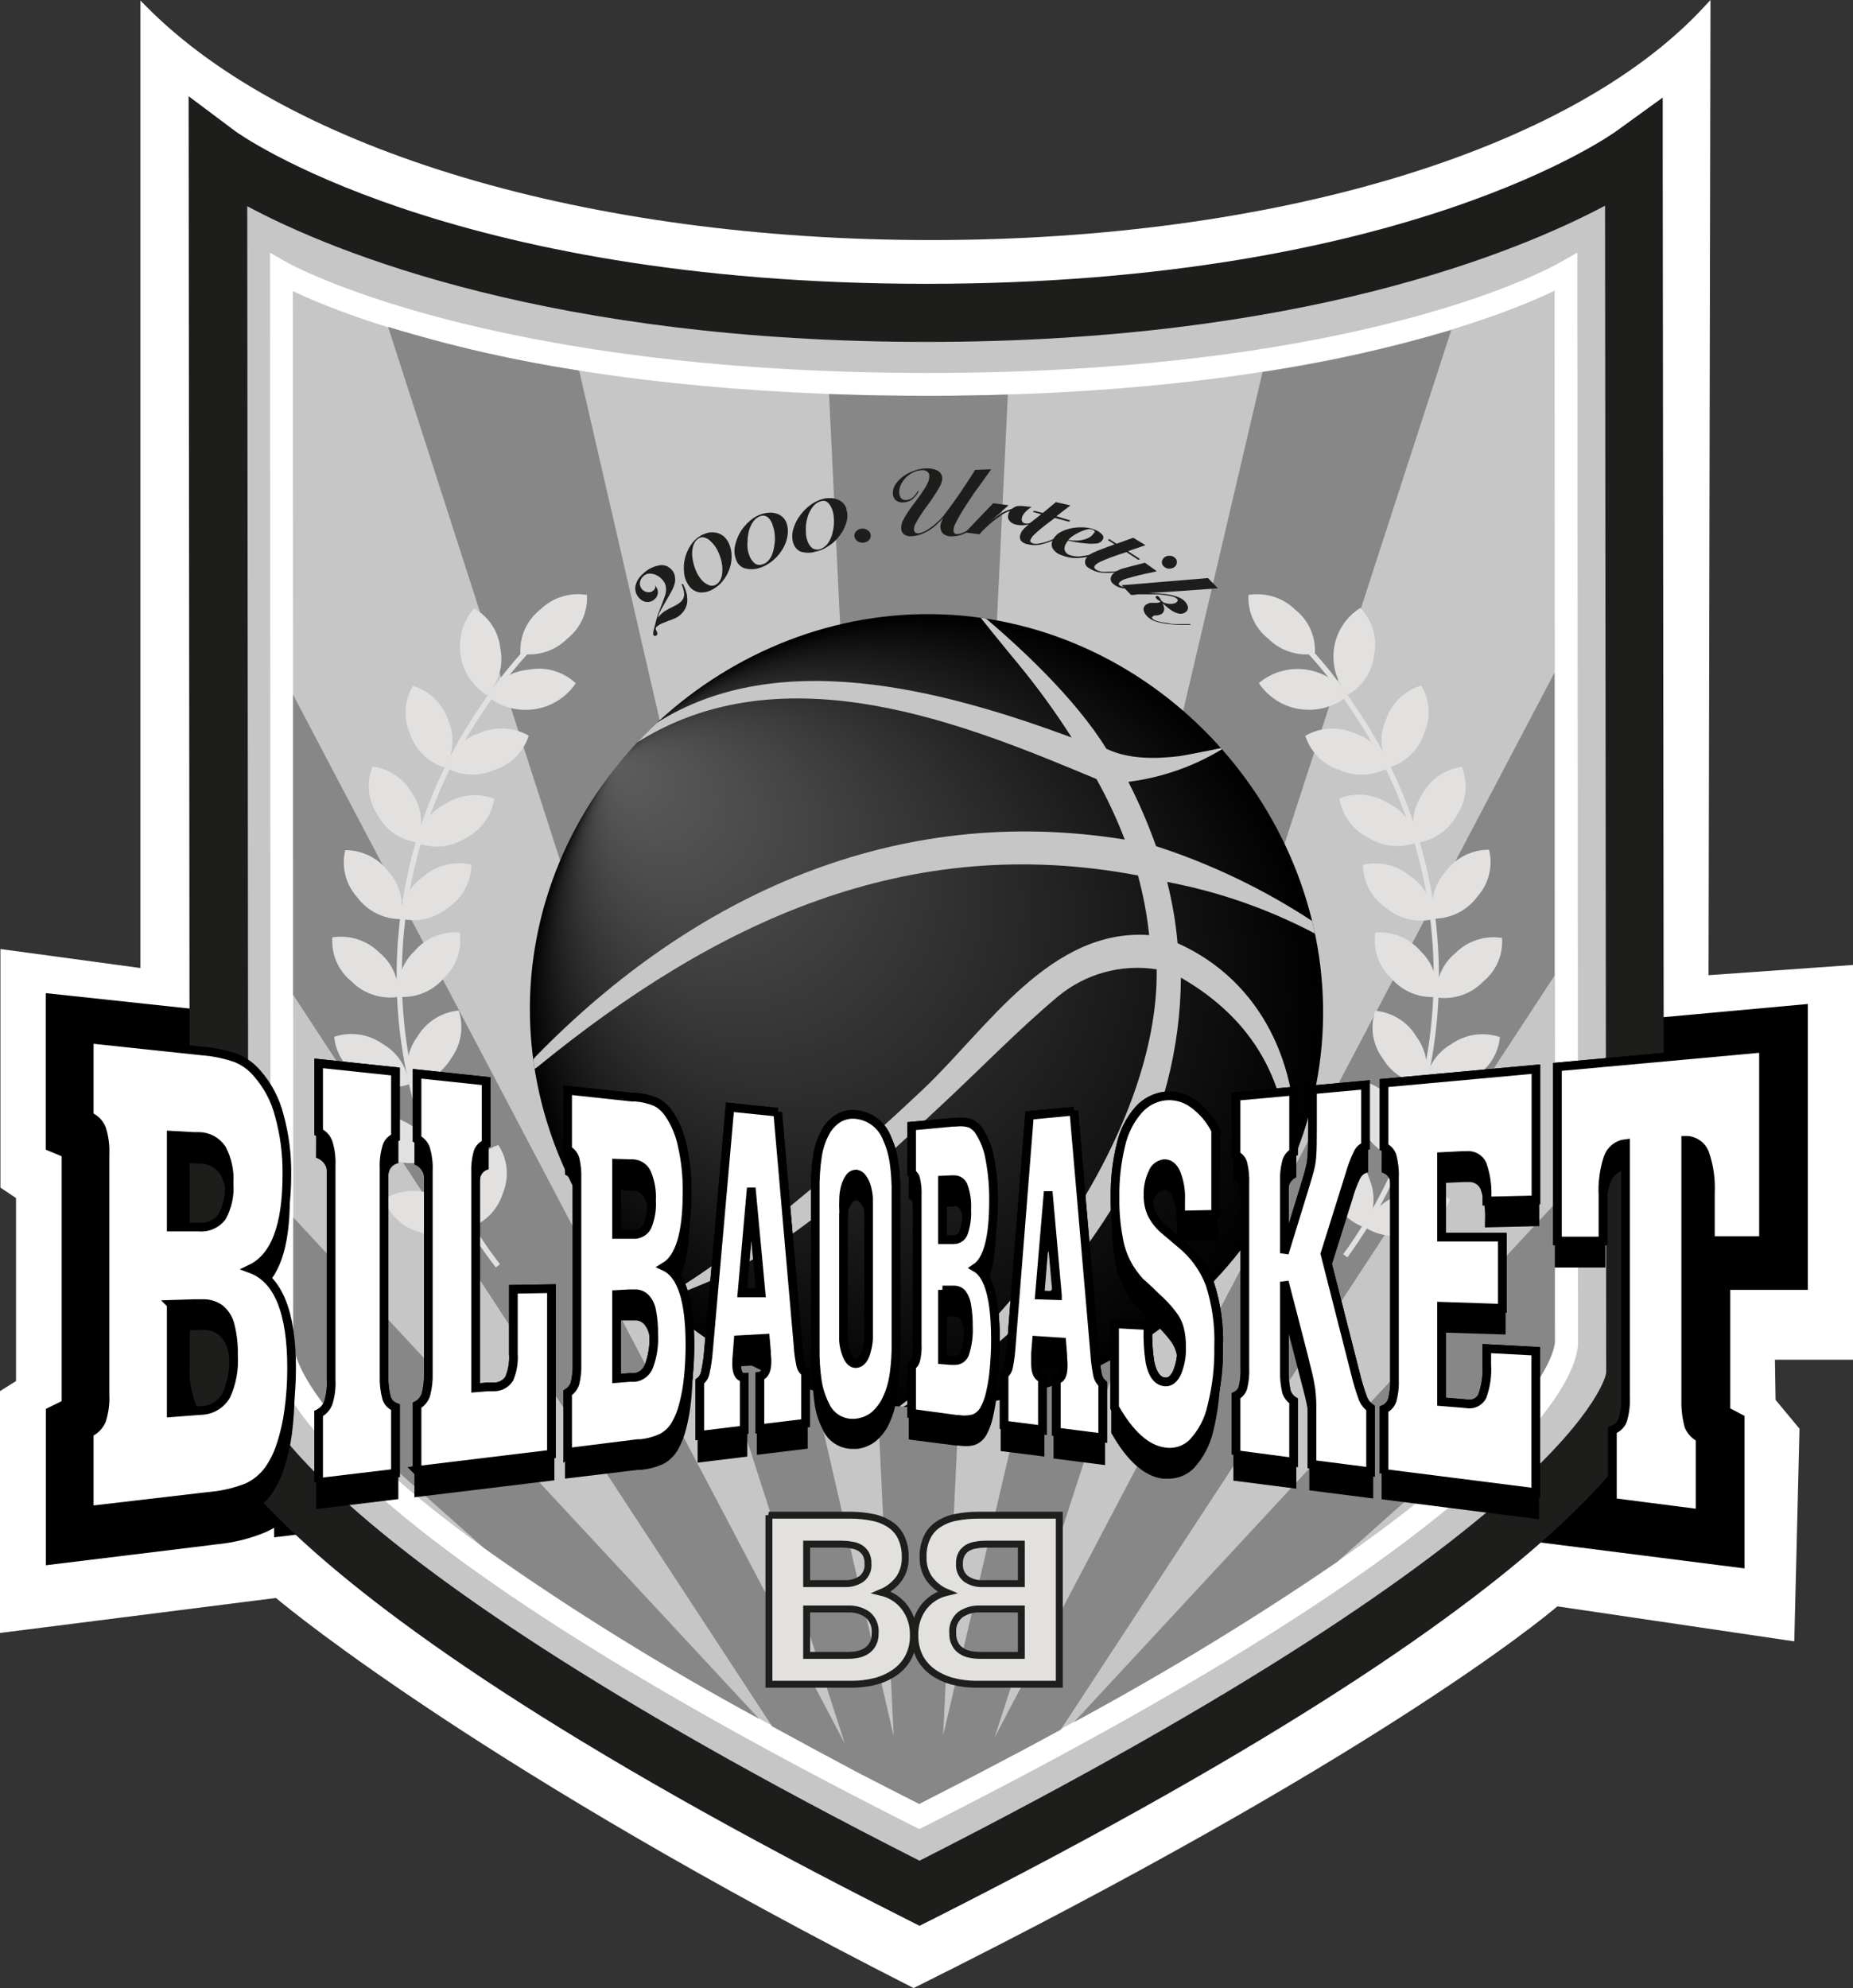 <?xml version="1.0" encoding="UTF-8"?>
<svg id="Capa_2" data-name="Capa 2" xmlns="http://www.w3.org/2000/svg" xmlns:xlink="http://www.w3.org/1999/xlink" viewBox="0 0 211.8 227.23">
  <rect x="0" y="0" width="211.8" height="227.23" fill="#333333" stroke="none"/>
  <defs>
    <style>
      .cls-1 {
        stroke: #1e1f1d;
        stroke-width: .79px;
      }

      .cls-1, .cls-2, .cls-3, .cls-4 {
        stroke-miterlimit: 3.86;
      }

      .cls-1, .cls-5, .cls-4 {
        fill: none;
      }

      .cls-2 {
        stroke-width: .99px;
      }

      .cls-2, .cls-6, .cls-3 {
        fill: #fff;
      }

      .cls-2, .cls-3 {
        stroke: #000;
      }

      .cls-3, .cls-4 {
        stroke-width: .6px;
      }

      .cls-7 {
        fill: #878787;
      }

      .cls-4 {
        stroke: #e2e1df;
      }

      .cls-8 {
        fill: url(#Degradado_sin_nombre);
      }

      .cls-9 {
        fill: #1d1d1b;
      }

      .cls-10 {
        fill: #c6c6c6;
      }

      .cls-11 {
        fill: #e2e1df;
      }

      .cls-12 {
        clip-path: url(#clippath);
      }
    </style>
    <radialGradient id="Degradado_sin_nombre" data-name="Degradado sin nombre" cx="105.9" cy="202.18" fx="70.41" fy="230.62" r="45.48" gradientTransform="translate(0 318) scale(1 -1)" gradientUnits="userSpaceOnUse">
      <stop offset="0" stop-color="#5d5d5d"/>
      <stop offset="1" stop-color="#000"/>
    </radialGradient>
    <clipPath id="clippath">
      <path class="cls-5" d="M60.73,111.56c2.15-24.46,24.7-43.37,49.17-41.2s43.3,24.64,41.17,49.11-24.63,43.35-49.07,41.23c-24.44-2.12-43.41-24.7-41.27-49.14Z"/>
    </clipPath>
  </defs>
  <g id="Capa_1-2" data-name="Capa 1">
    <g id="Capa_2-2" data-name="Capa 2">
      <g id="uuid-35022c2e-a572-4b86-be69-9d5d4ffb5f01" data-name="Capa 1-2">
        <path class="cls-6" d="M211.8,110.29l-16.51,1.17.22-111.46-.78.84c-15.21,16.41-49.05,26.6-88.31,26.6S33.12,17.24,16.81.83l-.76-.77v110.58L.05,108.47v27.27l1.78,1.19v20.92l-1.83,1.15v27.64l31.54-4c2,1.7,24.5,20,72.68,44.48l.2.11.2-.1c52.06-25.94,71.47-41.9,73.39-43.53l27.08,4,.59-24.14v-.17l-2.73-3.29-.07-4.59h8.92v-45.12Z"/>
        <path d="M206.64,147.41v-32.66l-26,2.38h0l-19.44,1.79h0l-24.69,2.25c-.93-.31-1.91-.46-2.89-.46-.3-.02-.59-.02-.89,0-1.92.18-3.74.92-5.24,2.13l-.07-.87-14.52,1.33-.07.89-.2-.1c-.9-.31-1.84-.47-2.79-.46-.33-.02-.67-.02-1,0l-6.37.58c-1.17-.77-2.51-1.26-3.91-1.41-1.67-.21-3.36.09-4.85.86l-.06-.71-14.8-1.58-.12,1.4c-.45-.36-.94-.67-1.46-.93-1.26-.58-2.62-.94-4-1.06l-13.4-1.43h0l-17.2-1.85h0l-11.26-1.2v1.69c-.72-.54-1.51-.99-2.35-1.33-1.66-.62-3.4-1.01-5.17-1.15l-18.66-2v17.89l1.82.76v27.98l-1.81.89v17.87l18.96-2.32.54-.07c1.92-.18,3.81-.64,5.59-1.38.34-.15.67-.33,1-.51v1.09l11.26-1.37h0l21-2.55,10.26-1.25c.38,0,.73-.1,1.07-.17h0l20.18-2.37c.75.22,1.54.33,2.32.32.39,0,.78-.02,1.16-.07,1.28-.16,2.51-.59,3.6-1.26l6.42.81.32.05h.69l19.25,2.45c1.09.62,2.29,1.02,3.53,1.19.41.06.82.09,1.23.09h0c.87,0,1.74-.13,2.57-.39v.05l16.95,2.14h0l27.54,3.5h0l18.72,2.38v-17.43l-1.63-.86v-13.55h8.87Z"/>
        <path class="cls-10" d="M105.1,216.38c-84.1-42.38-80.07-59.89-80.07-59.89l-.13-138.87s24.08,18.11,81,18.11,80.83-18.11,80.83-18.11l.14,138.87s2.14,17.51-81.77,59.89Z"/>
        <path class="cls-9" d="M105.1,220.11l-1.5-.76c-78.82-39.72-82.4-58.64-81.9-63.1l-.14-145.25,5.34,4c.23.17,24.11,17.44,79,17.44s78.63-17.3,78.87-17.47l5.28-3.82v6.51l.15,138.71c.22,4-3.81,22.66-83.62,63l-1.48.74ZM28.33,157c.14,1.34,3.34,18.45,76.77,55.67,75.55-38.37,78.51-55.61,78.49-55.76v-.4l-.13-133c-10.1,5.36-34.92,15.57-77.51,15.57S38.31,28.96,28.26,23.57l.13,133.33-.06.1Z"/>
        <path class="cls-10" d="M105.08,207.6c-76.46-38.53-72.88-54.42-72.88-54.42V31.14s22.06,12.86,73.83,12.86,72.93-12.81,72.93-12.81l.06,122s2.34,15.88-73.94,54.41Z"/>
        <path class="cls-6" d="M105.08,209.05l-.59-.29c-73.15-36.87-73.93-53.24-73.56-55.7l-.06-124.17,1.95,1.11c.22.12,22.48,12.63,73.21,12.63s72.05-12.5,72.27-12.63l2-1.13.07,124.21c.21,2.24-1.14,18.52-74.66,55.66l-.63.31ZM33.47,33.27l.06,120v.15c0,.1-1.23,15.89,71.58,52.67,72.72-36.82,72.65-52.67,72.64-52.83v-.13l-.06-119.9c-6.42,3.07-28.73,12-71.63,12-43.63.02-66.14-8.89-72.59-11.96Z"/>
        <path class="cls-7" d="M177.68,76.89l-64,121.7,52.2-160.87c-7.07,2.1-14.28,3.71-21.57,4.8l-36.51,155.83,7.4-153.25c-2.94.09-6,.15-9.15.15-3.94,0-7.7-.08-11.29-.21l7.39,153.41L66.2,42.36c-7.39-1.14-14.69-2.81-21.84-5l52.2,161.92-63.06-119.87v34.28l54.76,83.63c2.93,1.6,6.02,3.27,9.27,5l.82.43,4.08,2.1,1.31.66,1.33.68,1-.52,1.39-.71,3.89-2,1.05-.55c3.09-1.61,6.04-3.18,8.84-4.71l56.44-86.18v-34.63Z"/>
        <path class="cls-7" d="M177.71,153.22v-15.62l-54.95,59.23c10.34-5.58,20.39-11.69,30.09-18.32l22.56-20.12c2.32-3.39,2.32-5,2.31-5.08v-.09Z"/>
        <path class="cls-7" d="M33.53,153.32v.15s-.18,2.43,3.81,7.48l18,16c10.07,7.12,20.56,13.63,31.41,19.49l-53.23-57.3v14.18Z"/>
        <path class="cls-11" d="M92.2,181v-4.51h4c.37,0,.74.03,1.1.1.35.04.69.15,1,.33.27.17.5.4.66.67.18.34.27.73.25,1.12.06.67-.21,1.33-.74,1.75-.56.38-1.23.57-1.91.54h-4.36ZM87.86,173.18v19.32h9.55c.87,0,1.73-.11,2.57-.32.8-.2,1.55-.54,2.23-1,.65-.44,1.19-1.04,1.57-1.73.41-.79.61-1.66.59-2.55.03-1.1-.29-2.18-.92-3.08-.65-.91-1.61-1.56-2.7-1.82.8-.34,1.49-.89,2-1.59.48-.72.72-1.57.69-2.44.02-.78-.14-1.56-.47-2.27-.28-.59-.72-1.1-1.27-1.46-.61-.4-1.29-.68-2-.81-.84-.17-1.7-.25-2.56-.25h-9.28ZM92.2,189.18v-5.3h4.71c.8-.04,1.6.19,2.26.65.62.52.94,1.31.86,2.11.02.43-.07.86-.27,1.24-.16.31-.4.58-.7.78-.3.2-.64.34-1,.41-.4.08-.8.12-1.21.11h-4.65Z"/>
        <path class="cls-1" d="M92.2,181v-4.51h4c.37,0,.74.03,1.1.1.35.04.69.15,1,.33.27.17.5.4.66.67.18.34.27.73.25,1.12.06.67-.21,1.33-.74,1.75-.56.38-1.23.57-1.91.54h-4.36Z"/>
        <path class="cls-1" d="M87.89,173.18v19.32h9.55c.87,0,1.73-.11,2.57-.32.8-.2,1.55-.54,2.23-1,.65-.44,1.19-1.04,1.57-1.73.41-.79.61-1.66.59-2.55.03-1.1-.29-2.18-.92-3.08-.65-.91-1.61-1.56-2.7-1.82.8-.34,1.49-.89,2-1.59.48-.72.72-1.57.69-2.44.02-.78-.14-1.56-.47-2.27-.28-.59-.72-1.1-1.27-1.46-.61-.4-1.29-.68-2-.81-.84-.17-1.7-.25-2.56-.25h-9.28Z"/>
        <path class="cls-1" d="M92.2,189.2v-5.3h4.71c.8-.04,1.6.19,2.26.65.62.52.94,1.31.86,2.11.02.43-.07.86-.27,1.24-.16.31-.4.58-.7.78-.3.2-.64.34-1,.41-.4.08-.8.12-1.21.11h-4.65Z"/>
        <path class="cls-11" d="M116.74,181v-4.51h-4.06c-.37,0-.74.03-1.1.1-.35.04-.69.15-1,.33-.27.17-.5.4-.66.67-.18.34-.27.73-.25,1.12-.06.67.22,1.33.75,1.75.56.38,1.22.57,1.9.54h4.42ZM121.08,173.18v19.32h-9.55c-.87,0-1.73-.11-2.57-.32-.8-.2-1.56-.54-2.24-1-.65-.44-1.19-1.04-1.57-1.73-.4-.79-.6-1.66-.58-2.55-.03-1.1.28-2.18.91-3.08.66-.92,1.62-1.56,2.72-1.82-.8-.33-1.49-.89-2-1.59-.48-.72-.72-1.57-.69-2.44-.03-.78.13-1.56.46-2.27.28-.59.72-1.1,1.27-1.46.61-.4,1.29-.68,2-.81.85-.17,1.71-.25,2.57-.25h9.27ZM116.74,189.18v-5.3h-4.72c-.8-.04-1.6.19-2.26.65-.62.51-.94,1.31-.86,2.11-.02.43.07.86.27,1.24.16.32.4.59.7.78.3.2.64.34,1,.41.4.08.8.11,1.21.11h4.66Z"/>
        <path class="cls-1" d="M116.74,181v-4.51h-4.06c-.37,0-.74.03-1.1.1-.35.04-.69.15-1,.33-.27.17-.5.4-.66.67-.18.34-.27.73-.25,1.12-.06.67.22,1.33.75,1.75.56.38,1.22.57,1.9.54h4.42Z"/>
        <path class="cls-1" d="M121.08,173.18v19.32h-9.55c-.87,0-1.73-.11-2.57-.32-.8-.2-1.56-.54-2.24-1-.65-.44-1.19-1.04-1.57-1.73-.4-.79-.6-1.66-.58-2.55-.03-1.1.28-2.18.91-3.08.66-.92,1.62-1.56,2.72-1.82-.8-.33-1.49-.89-2-1.59-.48-.72-.72-1.57-.69-2.44-.03-.78.13-1.56.46-2.27.28-.59.72-1.1,1.27-1.46.61-.4,1.29-.68,2-.81.85-.17,1.71-.25,2.57-.25h9.27Z"/>
        <path class="cls-1" d="M116.74,189.2v-5.3h-4.72c-.8-.04-1.6.19-2.26.65-.62.51-.94,1.31-.86,2.11-.02.43.07.86.27,1.24.16.32.4.59.7.78.3.2.64.34,1,.41.4.08.8.11,1.21.11h4.66Z"/>
        <path class="cls-5" d="M143.71,69c4.25,3.23,7.9,7.18,10.79,11.67,13.16,18.97,12.87,44.2-.73,62.86"/>
        <path class="cls-4" d="M143.71,69c4.25,3.23,7.9,7.18,10.79,11.67,13.16,18.97,12.87,44.2-.73,62.86"/>
        <path class="cls-11" d="M165.73,137.08h0c-.66,1.84-2.18,3.24-4.07,3.75-1.84.72-3.91.53-5.59-.52h0c.66-1.84,2.19-3.25,4.08-3.76,1.84-.72,3.92-.52,5.59.53h0Z"/>
        <path class="cls-11" d="M155.49,123.52h0c1.93.38,3.57,1.66,4.39,3.45.99,1.67,1.08,3.73.26,5.49h0c-1.93-.38-3.56-1.66-4.39-3.44-.99-1.68-1.08-3.74-.26-5.5Z"/>
        <path class="cls-11" d="M171.44,118.53h0c-.18,1.94-1.3,3.67-3,4.62-1.61,1.14-3.67,1.43-5.54.8h0c.19-1.94,1.31-3.66,3-4.62,1.61-1.13,3.67-1.43,5.54-.8Z"/>
        <path class="cls-11" d="M157.2,106.59h0c1.97-.16,3.89.63,5.18,2.13,1.41,1.34,2.08,3.29,1.8,5.22h0c-1.97.16-3.89-.64-5.18-2.14-1.42-1.34-2.1-3.29-1.8-5.22h0Z"/>
        <path class="cls-11" d="M170.2,97.12h0c.47,1.89-.03,3.89-1.32,5.34-1.17,1.6-3.02,2.54-5,2.54h0c-.47-1.89.02-3.89,1.32-5.34,1.16-1.6,3.02-2.55,5-2.54Z"/>
        <path class="cls-11" d="M153.1,91.25h0c1.84-.71,3.91-.51,5.58.55,1.76.87,2.98,2.54,3.29,4.48h0c-1.84.72-3.9.52-5.57-.54-1.77-.87-3-2.54-3.29-4.49h0Z"/>
        <path class="cls-11" d="M162.44,78.36h0c1.02,1.66,1.14,3.72.33,5.49-.62,1.86-2.12,3.31-4,3.86h0c-1.02-1.66-1.15-3.72-.34-5.49.62-1.86,2.12-3.3,4-3.85h0Z"/>
        <path class="cls-11" d="M143.9,78.06h0c2.93-2.44,7.29-2.04,9.73.89.14.17.27.35.4.53v.05c-2.93,2.44-7.28,2.04-9.72-.88-.15-.18-.28-.36-.41-.55v-.04Z"/>
        <path class="cls-11" d="M142.7,68h0c1.95-.32,3.93.3,5.34,1.68,1.54,1.21,2.38,3.1,2.25,5.05h0c-1.95.3-3.93-.34-5.33-1.73-1.52-1.2-2.36-3.07-2.26-5Z"/>
        <path class="cls-11" d="M152.7,130.83h0c1.85.63,3.29,2.12,3.85,4,.74,1.8.55,3.85-.51,5.48h0c-1.86-.62-3.31-2.12-3.86-4-.74-1.8-.55-3.85.52-5.48h0Z"/>
        <path class="cls-11" d="M169.27,127.88h0c-.4,1.91-1.71,3.51-3.5,4.28-1.72.97-3.8,1.06-5.6.24h0c.4-1.91,1.71-3.51,3.51-4.28,1.72-.97,3.8-1.06,5.6-.24h0Z"/>
        <path class="cls-11" d="M157.2,115.53h0c1.97.18,3.73,1.29,4.72,3,1.16,1.56,1.48,3.6.85,5.44h0c-1.96-.19-3.72-1.3-4.72-3-1.17-1.56-1.48-3.6-.85-5.44Z"/>
        <path class="cls-11" d="M171.68,107.12h0c.17,1.94-.64,3.84-2.15,5.07-1.38,1.43-3.36,2.11-5.33,1.81h0c-.16-1.94.65-3.83,2.15-5.06,1.39-1.4,3.37-2.05,5.32-1.74v-.08Z"/>
        <path class="cls-11" d="M155.79,98.85h0c1.92-.45,3.95.04,5.45,1.32,1.61,1.1,2.59,2.93,2.61,4.88h0c-1.92.46-3.95-.03-5.46-1.31-1.61-1.11-2.58-2.93-2.6-4.88h0Z"/>
        <path class="cls-11" d="M167.09,87.66h0c.73,1.8.53,3.85-.55,5.47-.92,1.74-2.61,2.92-4.56,3.19h0c-.74-1.8-.54-3.86.54-5.48.92-1.74,2.61-2.92,4.56-3.19h.01Z"/>
        <path class="cls-11" d="M149.2,84.1h0c1.71-.99,3.79-1.1,5.6-.3,1.87.59,3.35,2.05,3.95,3.92h0c-1.72.98-3.8,1.1-5.61.3-1.87-.59-3.33-2.04-3.94-3.9v-.02Z"/>
        <path class="cls-11" d="M155.49,69.49h0c1.36,1.39,1.95,3.37,1.58,5.28-.19,1.94-1.3,3.67-3,4.64h0c-2.41-2.71-2.16-6.87.55-9.28.27-.24.56-.45.86-.64h0Z"/>
        <path class="cls-5" d="M66.64,68.52c-4.43,3.39-8.26,7.5-11.34,12.16-13.46,19.41-12.81,45.29,1.61,64"/>
        <path class="cls-4" d="M66.64,68.52c-4.43,3.39-8.26,7.5-11.34,12.16-13.46,19.41-12.81,45.29,1.61,64"/>
        <path class="cls-11" d="M43.89,137.07h0c.66,1.84,2.18,3.25,4.07,3.76,1.85.72,3.92.52,5.6-.53h0c-.67-1.84-2.19-3.24-4.08-3.77-1.84-.71-3.91-.51-5.58.54h0Z"/>
        <path class="cls-11" d="M54.14,123.49h0c-1.93.38-3.56,1.66-4.38,3.45-.99,1.68-1.09,3.73-.27,5.5h0c1.93-.37,3.57-1.65,4.4-3.44.99-1.68,1.09-3.74.26-5.5h-.01Z"/>
        <path class="cls-11" d="M38.2,118.51h0c.19,1.94,1.31,3.66,3,4.62,1.61,1.14,3.67,1.44,5.54.81h0c-.19-1.94-1.31-3.66-3-4.62-1.61-1.14-3.67-1.45-5.54-.82h0Z"/>
        <path class="cls-11" d="M52.54,106.57h0c-1.97-.15-3.89.64-5.17,2.14-1.41,1.34-2.08,3.29-1.8,5.22h0c1.97.16,3.89-.64,5.17-2.14,1.42-1.34,2.1-3.29,1.8-5.22Z"/>
        <path class="cls-11" d="M39.47,97.17h0c-.47,1.89.03,3.88,1.32,5.33,1.16,1.6,3.02,2.55,5,2.55h0c.46-1.89-.04-3.89-1.33-5.34-1.16-1.61-3.02-2.55-5-2.54h.01Z"/>
        <path class="cls-11" d="M56.52,91.31h0c-1.84-.72-3.91-.51-5.58.55-1.76.87-2.98,2.54-3.27,4.48h0c1.82.71,3.87.51,5.53-.53,1.75-.87,2.97-2.54,3.28-4.47l.04-.03Z"/>
        <path class="cls-11" d="M47.2,78.39h0c-1,1.66-1.13,3.72-.33,5.49.63,1.86,2.12,3.3,4,3.86h0c1-1.66,1.13-3.72.33-5.49-.62-1.86-2.12-3.3-4-3.85h0Z"/>
        <path class="cls-11" d="M65.78,78.07h0c-1.44-1.34-3.44-1.91-5.37-1.53-1.97.17-3.74,1.29-4.74,3h0c2.93,2.44,7.28,2.04,9.72-.89.14-.17.28-.35.4-.53v-.05Z"/>
        <path class="cls-11" d="M67.09,68h0c-1.94-.33-3.93.29-5.34,1.67-1.54,1.21-2.39,3.1-2.26,5.05h0c1.96.32,3.95-.32,5.35-1.72,1.52-1.2,2.36-3.07,2.25-5Z"/>
        <path class="cls-11" d="M56.96,130.87h0c-1.86.63-3.29,2.12-3.84,4-.74,1.8-.55,3.85.51,5.48h0c1.85-.64,3.29-2.12,3.86-4,.74-1.8.54-3.85-.53-5.48Z"/>
        <path class="cls-11" d="M40.42,127.87h0c.4,1.91,1.71,3.51,3.5,4.28,1.73.97,3.81,1.05,5.61.23h0c-.39-1.92-1.71-3.52-3.51-4.28-1.72-.97-3.8-1.06-5.6-.24h0Z"/>
        <path class="cls-11" d="M52.42,115.5h0c-1.96.19-3.72,1.3-4.72,3-1.16,1.56-1.48,3.6-.85,5.44h0c1.97-.18,3.73-1.3,4.73-3,1.15-1.57,1.46-3.6.85-5.44h-.01Z"/>
        <path class="cls-11" d="M37.99,107.1h0c-.15,1.96.67,3.87,2.21,5.09,1.39,1.4,3.36,2.05,5.31,1.75h0c.16-1.94-.64-3.83-2.15-5.06-1.39-1.4-3.37-2.04-5.32-1.75l-.05-.03Z"/>
        <path class="cls-11" d="M53.9,98.83h0c-1.92-.45-3.94.03-5.45,1.31-1.61,1.1-2.6,2.91-2.63,4.86h0c1.92.46,3.95-.03,5.46-1.31,1.61-1.11,2.58-2.93,2.6-4.88l.02.02Z"/>
        <path class="cls-11" d="M42.58,87.63h0c-.73,1.8-.53,3.84.55,5.46.91,1.75,2.61,2.94,4.56,3.19h0c.75-1.79.56-3.83-.49-5.45-.91-1.74-2.61-2.93-4.55-3.2h-.07Z"/>
        <path class="cls-11" d="M60.44,84.09h0c-1.71-.99-3.8-1.1-5.61-.31-1.87.59-3.34,2.05-3.94,3.92h0c1.71.99,3.79,1.1,5.6.31,1.87-.59,3.35-2.06,3.95-3.93h0Z"/>
        <path class="cls-11" d="M54.2,69.54h0c-2.4,2.74-2.12,6.91.62,9.31.25.22.53.43.81.61h0c1.36-1.39,1.95-3.37,1.57-5.28-.19-1.94-1.3-3.67-3-4.64Z"/>
        <path class="cls-9" d="M77.89,66.76c.18.36.29.76.31,1.17,0,.36-.17.69-.45.91-.14.12-.29.22-.45.31l-.56.29c-.19.08-.37.18-.54.29-.18.09-.35.21-.5.34-.09.08-.18.16-.26.25-.08.08-.16.18-.25.29h0c.08-.33.2-.64.37-.93.18-.32.37-.65.57-1s.39-.66.57-1c.18-.31.33-.65.42-1,.07-.3.07-.62,0-.92-.08-.33-.27-.61-.54-.82-.38-.33-.9-.43-1.38-.29-.62.14-1.19.44-1.65.88-.27.22-.5.49-.67.79-.14.25-.23.53-.27.81-.03.52.19,1.03.59,1.36.22.2.51.32.81.32.28,0,.56-.1.77-.29.13-.1.24-.22.31-.37.07-.14.11-.3.11-.46,0-.15-.04-.3-.1-.44-.07-.14-.16-.27-.28-.38h0c.07.09.1.21.08.32-.05.12-.13.23-.23.31-.16.14-.38.21-.59.19-.22-.01-.43-.1-.6-.25-.11-.09-.2-.21-.26-.35-.06-.13-.09-.27-.09-.41.01-.15.05-.3.12-.44.08-.16.2-.31.34-.43.13-.11.28-.19.45-.23.16-.03.32-.03.48,0,.17.02.33.07.48.15.17.07.33.17.47.29.22.18.39.4.52.65.1.22.15.46.14.7,0,.26-.04.51-.13.75-.08.24-.18.51-.29.8s-.23.58-.35.89c-.13.33-.24.66-.33,1l-.24.93c-.06.18-.1.36-.12.54-.02.09-.02.17,0,.26.02.04.04.09.07.12.04.01.08.01.12,0,.05.01.09.01.14,0,.09-.06.14-.16.14-.27-.02-.09-.05-.18-.09-.26-.05-.07-.09-.16-.1-.25,0-.11.05-.21.14-.27.18-.15.39-.28.61-.37l.7-.28c.24-.08.47-.17.7-.27.22-.09.43-.21.61-.37.24-.2.44-.43.59-.7.12-.23.2-.47.24-.72.03-.23.03-.46,0-.69,0-.23-.08-.44-.13-.63s-.12-.34-.18-.48c-.06-.1-.1-.21-.13-.32l-.21-.02Z"/>
        <path class="cls-9" d="M81.65,62.33c.15.19.27.39.38.61.13.26.23.53.32.81.1.29.16.59.2.9.03.29.03.59,0,.88-.02.26-.1.52-.22.76-.12.23-.3.43-.53.55-.27.14-.59.14-.86,0-.37-.17-.69-.44-.92-.78-.15-.19-.28-.4-.38-.62-.12-.26-.22-.53-.31-.81-.08-.3-.15-.6-.19-.91-.04-.3-.04-.59,0-.89.03-.26.11-.52.23-.76.11-.23.29-.42.51-.55.14-.08.31-.13.47-.12.16.02.31.07.45.15.16.07.3.18.42.31.16.14.3.3.43.47ZM82.99,61.58c-.17-.23-.4-.41-.66-.53-.23-.12-.49-.19-.75-.2-.27-.02-.53,0-.79.08-.25.07-.49.17-.71.3-.47.27-.86.65-1.15,1.11-.31.47-.53,1-.66,1.55-.12.54-.14,1.09-.07,1.64.05.54.26,1.05.59,1.47.28.39.71.64,1.19.71.59.04,1.18-.13,1.67-.46.29-.17.55-.38.77-.63.24-.26.45-.55.63-.86.18-.32.31-.65.41-1,.11-.35.16-.72.16-1.09.01-.36-.03-.72-.13-1.06-.09-.37-.26-.73-.5-1.03Z"/>
        <path class="cls-9" d="M88.35,60.15c.08.22.14.44.17.67.04.28.06.57.06.86-.02.3-.05.6-.11.9-.05.29-.13.58-.24.86-.11.26-.27.49-.46.69-.18.19-.42.33-.68.39-.29.09-.61.04-.85-.15-.3-.27-.52-.61-.63-1-.08-.22-.14-.45-.16-.69-.03-.29-.03-.57,0-.86,0-.31.04-.62.1-.92.06-.29.16-.58.29-.85.12-.25.27-.48.46-.68.19-.19.42-.33.68-.4.16-.05.32-.05.48,0,.15.04.29.12.39.24.12.11.22.25.3.4.09.17.16.35.2.54ZM89.89,59.74c-.1-.26-.26-.49-.47-.67-.19-.17-.42-.3-.67-.37-.25-.08-.51-.11-.77-.11-.27.02-.53.06-.79.12-.54.16-1.04.43-1.46.8-.44.38-.83.83-1.13,1.33-.28.49-.48,1.02-.59,1.57-.11.5-.07,1.03.11,1.51.13.45.46.82.9,1,.58.18,1.19.18,1.77,0,.33-.1.65-.24.94-.42.32-.19.61-.42.88-.68.28-.26.52-.56.73-.88.21-.31.37-.65.5-1,.12-.34.19-.7.21-1.06.03-.39-.03-.78-.16-1.14Z"/>
        <path class="cls-9" d="M95.2,58.5c.06.23.1.46.11.69.02.28.02.57,0,.85-.03.3-.08.6-.16.9-.07.29-.18.57-.32.84-.13.25-.3.47-.51.65-.2.18-.44.31-.71.37-.3.06-.61-.02-.84-.21-.27-.27-.47-.62-.55-1-.07-.23-.1-.46-.1-.7-.02-.28-.02-.57,0-.85.03-.31.09-.62.18-.92.08-.29.2-.57.36-.82.13-.25.3-.47.51-.66.2-.18.44-.3.7-.36.16-.05.32-.05.48,0,.14.05.27.14.37.26.11.13.21.27.28.42.08.17.15.35.2.54ZM96.76,58.19c-.07-.26-.21-.51-.4-.7-.18-.18-.4-.32-.64-.4-.24-.1-.51-.15-.77-.15-.26-.02-.53,0-.79.06-.55.13-1.07.37-1.52.71-.49.36-.91.8-1.26,1.29-.33.46-.57.98-.72,1.53-.14.49-.14,1.02,0,1.51.12.44.42.8.83,1,.57.18,1.19.18,1.76,0,.35-.07.68-.19,1-.36.33-.18.64-.38.93-.62.3-.25.56-.53.79-.84.24-.3.44-.64.58-1,.15-.32.25-.65.3-1,.03-.35,0-.7-.12-1.03h.03Z"/>
        <path class="cls-9" d="M98.43,60.43c-.24.03-.45.15-.61.33-.14.17-.2.39-.15.6.05.22.19.41.39.52.21.13.45.18.69.14.24-.03.46-.14.61-.33.15-.16.2-.39.15-.6-.04-.22-.18-.41-.38-.52-.21-.13-.46-.18-.7-.14Z"/>
        <path class="cls-9" d="M111.44,53.71c-.11.21-.28.47-.49.8s-.43.67-.69,1.05-.5.77-.78,1.16-.54.77-.8,1.12-.51.68-.75,1-.43.5-.6.66c-.42.42-.89.78-1.39,1.09-.3.2-.64.33-1,.37-.13,0-.25-.03-.35-.12-.08-.1-.13-.23-.13-.36.02-.25.1-.49.23-.7.18-.34.38-.68.6-1,.25-.36.5-.74.8-1.13s.54-.78.78-1.14c.22-.32.42-.66.6-1,.13-.25.21-.52.23-.8.01-.39-.2-.74-.54-.92-.42-.2-.89-.29-1.36-.25-.44.01-.88.1-1.3.26-.43.15-.84.35-1.21.61-.35.25-.66.56-.91.91-.22.32-.34.71-.32,1.1,0,.27.11.53.3.73.23.2.54.3.85.27.36,0,.71-.1,1-.3.25-.2.47-.43.65-.7l.08-.15s.04-.1.07-.14h-.12c-.06.12-.13.23-.21.33-.08.12-.17.23-.28.33-.11.1-.24.19-.37.26-.13.06-.28.1-.43.1-.24.04-.48-.05-.64-.24-.11-.19-.18-.4-.18-.62,0-.3.06-.6.18-.87.14-.3.33-.58.57-.82.25-.25.54-.46.86-.61.31-.16.65-.24,1-.25.21-.02.42.04.59.16.16.11.25.3.25.49,0,.31-.08.61-.23.88-.17.35-.37.68-.6,1-.23.36-.5.72-.79,1.1s-.55.73-.79,1.09c-.22.32-.42.65-.59,1-.15.27-.23.58-.22.89-.01.28.1.54.31.72.23.17.52.24.8.22.37-.01.75-.08,1.1-.2.35-.13.68-.29,1-.49.3-.19.59-.41.85-.66.26-.25.52-.49.75-.74h0c-.1.17-.18.35-.25.53-.06.18-.09.36-.08.55,0,.29.14.56.35.76.29.2.65.29,1,.26.47,0,.93-.1,1.36-.3.44-.21.85-.47,1.23-.78.38-.31.74-.64,1.07-1,.32-.37.63-.7.9-1l-.09-.07-.3.35-.43.44c-.15.17-.31.33-.49.5s-.35.34-.54.5c-.18.16-.37.31-.57.44-.18.13-.38.25-.58.35-.17.09-.35.17-.53.23-.14.05-.28.08-.43.08-.21.04-.41-.11-.45-.32,0-.04,0-.08,0-.12.01-.29.1-.56.24-.81.18-.36.4-.78.67-1.22s.59-.94.93-1.45.66-1,1-1.43l.88-1.24c.27-.36.46-.64.58-.82l-1.85.08Z"/>
        <path class="cls-9" d="M111.95,61.07c.2-.24.42-.47.65-.69.3-.29.61-.56.93-.82.33-.26.68-.51,1-.73.28-.18.59-.33.91-.43h0c-.1.14-.18.31-.21.48-.02.12-.02.25,0,.37.04.12.11.24.2.33.11.11.23.2.36.27.17.07.34.12.52.15.31.05.62.05.93,0,.24-.03.48-.09.71-.18.17-.06.33-.14.48-.25l.3-.21-.07-.07-.34.22c-.12.07-.24.14-.37.2-.12.05-.25.09-.38.12-.12.02-.25.02-.37,0-.16-.01-.31-.11-.38-.26-.05-.14-.05-.28,0-.42.02-.13.08-.25.15-.35.08-.12.18-.23.28-.33.1-.11.22-.21.34-.3.11-.09.22-.17.34-.24-.42,0-.74-.08-1-.09-.2-.02-.39-.02-.59,0-.13,0-.25.05-.36.11l-.37.23c-.41.11-.79.27-1.15.5-.53.34-1.04.72-1.51,1.14h0l2.33-2.07-1.76-.23-3.2,3.34,1.63.21Z"/>
        <path class="cls-9" d="M119.01,58.77c-.43.34-.78.63-1.07.85s-.5.43-.68.6c-.15.13-.28.27-.41.42-.08.12-.15.24-.2.38-.1.23-.1.49,0,.72.17.24.44.4.73.45.46.12.93.15,1.4.08.47-.09.93-.23,1.37-.41.44-.19.87-.41,1.28-.66l1.16-.66-.07-.07-.52.31-.72.38c-.25.14-.53.28-.81.42s-.57.24-.86.34c-.26.09-.54.15-.81.2-.23.05-.47.05-.7,0-.11-.03-.22-.09-.3-.17-.05-.09-.05-.19,0-.28.1-.23.25-.43.44-.59.23-.23.5-.46.78-.69s.58-.47.86-.67.52-.39.68-.52l1.63.43.15-.14-1.59-.49,1.6-1.23-1.66-.38-1.49,1.24-1-.25-.14.14.95.25Z"/>
        <path class="cls-9" d="M127.02,62.57c-.23.1-.49.22-.81.34-.33.13-.66.25-1,.34-.55.15-1.11.26-1.67.33-.44.06-.89,0-1.3-.15-.15-.05-.28-.14-.39-.26-.08-.09-.13-.2-.16-.31-.03-.11-.03-.24,0-.35.03-.12.08-.25.14-.36l.12-.18c0-.06.09-.12.15-.18l.9.18c.4.07.8.12,1.2.15.38.04.75.04,1.13,0,.29-.02.55-.18.7-.43.14-.19.11-.45-.07-.61-.22-.23-.48-.41-.78-.52-.4-.16-.82-.25-1.25-.28-.46-.03-.93,0-1.39.08-.44.08-.87.22-1.27.43-.37.18-.67.46-.87.81-.21.31-.25.71-.1,1.05.23.38.58.66,1,.79.57.24,1.18.36,1.79.35.68-.03,1.35-.14,2-.33.4-.11.76-.23,1.08-.35.32-.11.63-.24.93-.39l-.08-.15ZM125.02,60.93c-.1.17-.24.31-.4.42-.2.14-.43.24-.67.3-.28.08-.56.13-.85.14-.34,0-.67-.02-1-.09.15-.16.32-.31.51-.44.24-.16.5-.3.76-.43.26-.13.53-.23.81-.3.21-.07.44-.07.65,0,.28.1.37.22.23.4h-.04Z"/>
        <path class="cls-9" d="M127.4,62.22c-.55.19-1,.36-1.34.49s-.65.25-.89.36c-.19.08-.37.17-.55.27-.12.09-.23.19-.33.3-.33.28-.36.78-.08,1.1.09.1.19.17.32.22.38.26.82.42,1.28.48.48.06.97.06,1.45,0,.5-.04.99-.12,1.47-.24l1.36-.28v-.08l-.61.13-.83.15-.93.16c-.31.04-.63.06-.94.06-.28.03-.57.03-.85,0-.23-.03-.45-.11-.64-.23-.1-.05-.17-.14-.21-.24-.01-.1.02-.2.1-.27.19-.18.41-.32.65-.42.31-.14.65-.29,1-.42l1.07-.38c.36-.11.64-.2.85-.28l1.35.88.21-.09-1.38-.89,2-.69-1.4-.85-1.91.69-.82-.53-.18.09.78.51Z"/>
        <path class="cls-9" d="M130.87,64.32c-.91.23-1.67.42-2.28.59-.47.09-.91.3-1.28.59-.21.16-.34.4-.37.66.02.26.15.49.37.63.29.23.63.38,1,.44.45.06.91.08,1.36.06.51-.02,1.02-.07,1.52-.15l1.24-.21-.05-.08-.6.1c-.24,0-.5.09-.79.12l-.89.1h-.87c-.25,0-.51-.02-.76-.07-.18-.02-.35-.09-.5-.2-.07-.04-.11-.12-.09-.2.03-.09.09-.16.16-.22.17-.13.35-.23.55-.3l1-.28c.37-.1.78-.2,1.24-.3s.92-.19,1.4-.31l-1.36-.97ZM133.04,63.75c-.15.13-.24.33-.24.53.01.21.12.4.29.52.17.14.38.21.6.19.23,0,.44-.08.61-.23.15-.13.23-.33.22-.53,0-.21-.1-.4-.27-.52-.18-.14-.4-.21-.62-.19-.22,0-.43.08-.59.23Z"/>
        <path class="cls-9" d="M129.28,68c.19,0,.44,0,.74-.07h2.11c.38,0,.73.03,1.05.09.29.03.59.09.87.17.18.04.35.13.49.26.07.06.09.15.06.23-.03.08-.08.14-.15.18-.12.08-.26.13-.41.14-.16.03-.33.03-.49,0-.15-.02-.3-.05-.45-.1-.12-.04-.22-.11-.3-.2-.05-.06-.1-.12-.14-.19-.04-.1-.1-.18-.17-.26-.11-.14-.22-.17-.32-.11s-.08.07-.08.11c0,.04.03.09.06.12.06.09.14.17.24.22l.28.17c-.12.08-.25.13-.39.14h-.81c-.15.03-.29.09-.41.17-.22.1-.35.32-.36.56.03.26.14.51.32.7.11.13.23.24.36.33.14.11.29.2.46.27.2.09.41.16.63.21.24.06.53.11.88.16.49.07.98.11,1.47.12h1.24v-.09h-1.5c-.28,0-.59,0-.89-.07s-.58-.08-.85-.13c-.23-.05-.46-.11-.68-.18-.16-.05-.3-.14-.42-.26-.08-.1-.06-.18.07-.26l.19-.09h.27l.27-.06c.08-.03.16-.06.24-.1.1-.06.18-.15.23-.26.05-.09.08-.2.08-.3,0-.11-.02-.22-.06-.32l-.09-.34h0c.11.11.26.25.46.42.2.17.41.32.63.46.23.13.47.23.73.29.25.06.51.01.72-.13.11-.06.2-.15.26-.26.05-.09.07-.19.07-.29,0-.11-.03-.22-.09-.32-.05-.11-.11-.22-.19-.31-.22-.25-.5-.45-.82-.56-.34-.14-.7-.24-1.07-.3-.39-.07-.79-.11-1.19-.13l-1.13-.06h0c1.3-.06,2.6-.14,3.91-.24s2.66-.19,4-.29l-1.14-1.17-4.94.41-4.93.41,1.08,1.11Z"/>
        <path class="cls-8" d="M60.73,111.56c2.15-24.46,24.7-43.37,49.17-41.2s43.3,24.64,41.17,49.11-24.63,43.35-49.07,41.23-43.41-24.7-41.27-49.14Z"/>
        <g class="cls-12">
          <path class="cls-10" d="M150.48,106.8c-5.35-2.85-11.11-4.87-17.07-6,.58,2.3.98,4.64,1.19,7,9.66,4.33,14.07,14.16,13.41,24.37-.11,1-.69,3.38-.66,1.3,0-9.66-4-16.91-12.37-21.73-.05,8.1-2.11,16.05-6,23.15-5,9.06-12.17,17.45-20.92,23.11-1.43.88-8.08,4.7-6.6,3.72,14.87-10.52,31-32.62,30.75-50.93-4.02-.63-8.12.49-11.26,3.08-4.65,3.9-8.87,8.29-13.32,12.42-7.75,7.22-15.33,14.72-24.94,19.47-1.6.71-10.36,4.35-8.85,3.59,9.44-4.75,24.3-17.86,31.83-25,7.16-6.83,14.45-18.28,25.68-17.47-.24-2.3-.67-4.58-1.28-6.82-26.42-5-48.34,5.34-68.53,21.8-1.49,1.2-1.24-.1-.3-1.12,18.09-18.53,41.22-29,67.32-24.78-.91-2.38-1.99-4.69-3.23-6.92-14.4-6-35.83-15.12-52.94-3.9-1.41.93.42-.82,1.9-2,14.06-9.62,33.55-4.26,48.2,1.15-1.89-2.97-3.96-5.81-6.2-8.52-.84-1-5.34-6.52-5.07-6.31,5.21,4.28,11.68,10.34,15.24,16.12,2.53,1.22,5.65,1.17,8.38.84.9-.13,5.94-1.14,5.27-1.06-3.37,2.14-7.18,3.5-11.14,4,1.22,2.38,2.27,4.83,3.17,7.35,6.39,2.07,12.46,5,18.06,8.7,1.07.59,2.07,2.29.28,1.39Z"/>
        </g>
        <path d="M29.4,147.7c2.51-1.55,3.73-5.07,3.73-10.73.03-2.32-.26-4.63-.88-6.86-.46-1.82-1.35-3.5-2.59-4.91-.66-.79-1.51-1.42-2.46-1.82-1.27-.46-2.59-.74-3.93-.83l-13.3-1.42v9.37l.19.08c.57.22,1.02.67,1.25,1.23.29.92.42,1.89.37,2.85v27.45c.05.96-.07,1.93-.37,2.85-.25.56-.7,1.01-1.27,1.26l-.17.09v9.35l13.64-1.66.56-.07c1.45-.14,2.87-.47,4.23-1,1.01-.45,1.9-1.16,2.56-2.05.65-.92,1.15-1.93,1.49-3,.43-1.3.74-2.64.92-4,.2-1.59.3-3.2.3-4.8,0-6.21-1.4-9.95-4.27-11.38ZM26.4,157.7c.1,1.52-.17,3.04-.8,4.43-.53.91-1.49,1.49-2.54,1.54l-3.13.24v-11.82l3.27-.09c.63-.02,1.24.17,1.75.53.55.45.93,1.07,1.09,1.76.27,1.1.39,2.23.35,3.36v.05ZM19.93,142.7v-9.88l2.81.17c.98-.04,1.92.44,2.46,1.26.59,1.15.86,2.45.77,3.74.1,1.29-.16,2.58-.77,3.72-.55.71-1.42,1.09-2.31,1h-2.96Z"/>
        <path d="M36.12,132.31l.17.08c.47.19.83.57,1,1.05.23.82.33,1.68.29,2.53v24.43c.04.85-.06,1.71-.29,2.53-.18.48-.54.87-1,1.09l-.15.09v8.37l9.39-1.14v-8l-.19-.07c-.4-.13-.71-.43-.87-.82-.21-.8-.3-1.62-.27-2.45v-23.72c-.04-.81.05-1.61.28-2.39.12-.42.44-.75.85-.89l.21-.06v-8l-9.39-1-.03,8.37Z"/>
        <path d="M58.38,157.39c.07.93-.08,1.87-.43,2.73-.33.5-.9.8-1.5.78l-1.8.14v-24.23c-.03-.76.06-1.52.26-2.26.1-.38.38-.69.75-.84l.2-.07v-7.64l-8.49-.9v8l.17.08c.41.2.72.56.86,1,.2.78.29,1.59.26,2.4v23.12c.04.81-.05,1.62-.26,2.4-.17.43-.48.78-.88,1l-.15.09v7.94l16-1.94v-19.5l-5,.09v7.61Z"/>
        <path d="M76.56,147.45c1.53-1.25,2.27-4,2.27-8.42.03-1.81-.16-3.61-.55-5.38-.25-1.38-.79-2.69-1.59-3.84-.39-.6-.93-1.08-1.57-1.41-.77-.34-1.6-.54-2.44-.59l-8.1-.86v7.3l.16.09c.34.18.59.5.69.88.18.71.26,1.45.23,2.18v21.14c.03.74-.04,1.48-.23,2.19-.12.38-.37.7-.71.9l-.14.09v7.28l8.32-1h.34c.92-.08,1.81-.32,2.64-.71.67-.38,1.23-.93,1.61-1.6.41-.73.72-1.51.92-2.33.27-1.03.46-2.07.57-3.13.13-1.25.2-2.51.19-3.77.03-4.89-.85-7.83-2.61-9.01ZM70.78,150.92h1.79v-.3h0v.3c.37-.02.74.12,1,.38.34.38.56.85.64,1.35.17.86.24,1.74.22,2.62.07,1.17-.1,2.34-.49,3.45-.23.61-.78,1.03-1.43,1.1l-1.76.14.03-9.04ZM73.72,142.77c-.25.5-.78.79-1.34.74h-1.6v-7.51l1.57.1c.6,0,1.13.37,1.36.92.37.92.52,1.92.46,2.91.06.97-.09,1.94-.45,2.84Z"/>
        <path d="M91.82,158.71c-.16-.72-.26-1.46-.3-2.2l-2.32-26.7v-.25l-6-.64-2.47,28c-.05.87-.17,1.72-.36,2.57-.06.33-.24.64-.5.86l-.13.09v6.73l5.68-.69v-6.61h-.3c-.36,0-.55-.42-.55-1.25,0-.39.02-.79.06-1.18l.11-1.29,2.46-.15.12,1.44v.86c0,.88-.18,1.36-.55,1.41h-.26v6.57l5.81-.71v-6.21l-.14-.09c-.18-.14-.31-.34-.36-.56ZM86.66,150.2h-1.52l.74-8.38.78,8.38Z"/>
        <path d="M101.69,132.79c-.58-1.62-2.02-2.78-3.72-3-.77-.11-1.55.03-2.24.4-.73.45-1.32,1.09-1.71,1.86-.44.83-.74,1.72-.88,2.65-.19,1.32-.28,2.66-.27,4v18c-.02,1.3.07,2.61.26,3.9.15.96.45,1.89.89,2.75.58,1.36,1.91,2.24,3.39,2.25h.57c.79-.09,1.54-.41,2.16-.91.67-.58,1.2-1.29,1.55-2.1.39-.86.65-1.76.79-2.69.17-1.25.24-2.52.23-3.78v-16.88c.02-1.25-.06-2.51-.23-3.75-.14-.93-.4-1.84-.79-2.7ZM97.89,136.9v.3c.2.05.38.17.49.35.22.3.38.64.46,1,.1.36.16.72.19,1.09v16.15c-.03.37-.09.74-.19,1.1-.16.61-.46,1.36-1,1.4s-.73-.67-.89-1.23c-.1-.36-.17-.73-.2-1.11v-16.42c.04-.36.1-.73.19-1.08.08-.36.24-.7.47-1,.1-.15.26-.24.44-.25v-.3h.04Z"/>
        <path d="M113.84,139.94c.02-1.62-.13-3.24-.44-4.83-.18-1.16-.59-2.26-1.22-3.25-.29-.47-.72-.84-1.24-1.05-.58-.18-1.2-.22-1.8-.14l-5.27.48v5.85l.15.08c.19.15.31.36.36.59.11.57.16,1.16.14,1.74v16.92c.02.58-.03,1.16-.14,1.73-.05.23-.18.43-.37.57l-.14.09v5.81l5.42.69h.23c.29.04.59.06.88.07.37,0,.75-.05,1.1-.17.55-.23,1-.64,1.28-1.17.33-.63.57-1.3.72-2,.21-.91.36-1.82.45-2.75.1-1.05.15-2.2.15-3.42,0-4.42-.66-7.12-2-8.24,1.16-1.09,1.74-3.6,1.74-7.6ZM109.04,137.54v.29c.23,0,.56.06.8.62.28.82.41,1.68.36,2.55.05.86-.06,1.71-.33,2.53-.12.37-.47.62-.86.63h-1v-6.23h1l.05-.29-.02-.1ZM110.37,154.36c.06,1-.06,1.99-.35,2.95-.24.64-.61.71-.88.71l-1.14-.1v-7.46h1.1c.26,0,.51.14.66.35.25.36.41.77.46,1.21.11.77.16,1.56.15,2.34h0Z"/>
        <path d="M125.74,159.81c-.16-.79-.26-1.58-.31-2.38l-2.41-28-5.71.53-2.11,26.57c-.05.79-.15,1.58-.3,2.36-.03.27-.17.51-.38.67l-.14.09v6.2l5,.63v-6.48h-.26c-.36,0-.54-.51-.54-1.35,0-.42,0-.79.05-1.13l.1-1.2,2.32.15.1,1.3v.22c0,.52.05.81.05.87,0,.59-.08,1.29-.47,1.29h-.31v6.55l5.89.75v-6.65l-.11-.09c-.25-.24-.41-.56-.46-.9ZM120.53,150.5h-1.36l.65-8,.71,8Z"/>
        <path d="M135.1,144.64l-1.69-1.45c-.62-.49-1.13-1.1-1.51-1.79-.3-.66-.44-1.37-.42-2.09-.03-.82.14-1.64.48-2.39.29-.58.64-.88,1.12-.9s.77.29,1,.89c.37.93.54,1.94.49,2.94v2.05l4.63-.1v-10.04c-.65-1.25-1.6-2.32-2.76-3.12-.96-.7-2.13-1.04-3.31-.95-1.3.13-2.51.75-3.37,1.73-.98,1.18-1.67,2.59-2,4.09-.48,2-.71,4.05-.67,6.11-.03,1.8.15,3.59.53,5.35.31,1.34.91,2.6,1.74,3.69.34.41.58.7.74.86l.6.56,1.18,1.1c.65.58,1.24,1.22,1.78,1.91.38.45.65.98.8,1.55.17.65.25,1.33.23,2,.04.97-.13,1.94-.51,2.84-.28.57-.6.84-1,.84h-.07c-.7-.06-1.18-.72-1.46-2-.18-1.22-.25-2.46-.22-3.7v-.62l-4.41-.23v10.01c1.8,3.19,3.8,5,5.95,5.23h.59c1.08,0,2.12-.43,2.89-1.19,1.11-1.21,1.88-2.69,2.24-4.3.55-2.24.81-4.55.78-6.86.09-2.47-.25-4.94-1-7.3-.69-1.84-1.85-3.47-3.37-4.72Z"/>
        <path d="M156.09,162.48c-.35-.93-.64-1.89-.86-2.86l-3.48-13.55,2.83-9c.22-.81.51-1.59.87-2.34.14-.31.39-.55.71-.67l.22-.07v-7.64l-6.66.61v4.82c0,1.38,0,2.31-.05,2.85-.03.49-.1.99-.21,1.47-.09.41-.32,1.19-.71,2.47l-1.66,5.34v-6.13c-.03-.74.05-1.49.23-2.21.1-.39.35-.72.69-.92l.16-.09v-7.46l-7.19.66v7.19l.18.08c.31.15.54.43.62.76.17.71.24,1.43.21,2.16v21.14c.03.72-.04,1.44-.21,2.14-.09.33-.32.6-.63.75l-.17.09v7.16l7.19.92v-7.47l-.14-.08c-.34-.2-.59-.52-.71-.9-.16-.75-.24-1.51-.23-2.28v-7.83l1.61,6.23.32,1.23c.22.82.4,1.65.52,2.49.09.8.13,1.6.12,2.41v6.39l7.3.93v-7.78l-.13-.09c-.32-.23-.58-.55-.74-.92Z"/>
        <path d="M157.92,134l.19.07c.37.15.65.46.76.85.2.77.28,1.56.25,2.35v23.07c.04.78-.05,1.57-.25,2.33-.12.37-.41.68-.77.83l-.18.08v7.78l18,2.29v-16.8l-6.21-.33v2.18c.09,1.17-.07,2.35-.48,3.45-.24.47-.75.75-1.28.7h-.21l-2.59-.22v-10.32l6.94.22v-8.73h-6.94v-8.6l2.12-.1h.56c.59-.05,1.15.27,1.4.81.41,1.2.58,2.47.5,3.73v.65l6.21-.15v-15.58l-18,1.64-.02,7.8Z"/>
        <path d="M177.71,124.39v20.48h5.79v-5.47c-.08-1.44.12-2.88.57-4.25.23-.66.76-1.17,1.43-1.36v28.51c.05.91-.05,1.82-.3,2.7-.17.45-.54.79-1,.93l-.2.07v8.74l10.61,1.26v-9.1l-.16-.09c-.51-.23-.92-.66-1.13-1.18-.25-.92-.37-1.87-.35-2.83v-29.41c.72.1,1.33.59,1.59,1.27.5,1.41.71,2.91.62,4.41v5.75h6.67v-22.64l-24.14,2.21Z"/>
        <path class="cls-3" d="M10.2,172.62v-8.85c.63-.28,1.13-.78,1.41-1.41.31-.97.45-1.98.39-3v-27.42c.05-1-.08-2-.39-2.95-.26-.64-.77-1.15-1.41-1.4v-8.84l12.31,1.31.66.07c1.31.1,2.6.37,3.84.81.92.38,1.74.98,2.38,1.74,1.21,1.38,2.08,3.02,2.53,4.8.61,2.2.9,4.48.87,6.77,0,5.88-1.36,9.45-4.12,10.77,3.12,1.15,4.66,4.94,4.66,11.36,0,1.59-.1,3.18-.32,4.76-.17,1.34-.46,2.66-.88,3.94-.32,1.04-.8,2.03-1.42,2.92-.63.86-1.46,1.55-2.43,2-1.33.53-2.73.86-4.15,1l-.56.06-13.37,1.56ZM19.57,129.75v10.5h3.14c1.02.1,2.02-.33,2.65-1.14.65-1.18.93-2.53.82-3.88.1-1.35-.19-2.71-.82-3.91-.58-.89-1.58-1.43-2.65-1.43h-.59l-2.55-.14ZM19.57,149.08v12.39l2.5-.19,1-.07c1.16-.06,2.2-.7,2.78-1.7.65-1.43.94-3,.84-4.57.03-1.16-.09-2.32-.37-3.44-.17-.75-.59-1.43-1.19-1.92-.6-.42-1.33-.63-2.06-.58h-1l-2.5.08Z"/>
        <path class="cls-2" d="M10.2,172.62v-8.85c.63-.28,1.13-.78,1.41-1.41.31-.97.45-1.98.39-3v-27.42c.05-1-.08-2-.39-2.95-.26-.64-.77-1.15-1.41-1.4v-8.84l12.31,1.31.66.07c1.31.1,2.6.37,3.84.81.92.38,1.74.98,2.38,1.74,1.21,1.38,2.08,3.02,2.53,4.8.61,2.2.9,4.48.87,6.77,0,5.88-1.36,9.45-4.12,10.77,3.12,1.15,4.66,4.94,4.66,11.36,0,1.59-.1,3.18-.32,4.76-.17,1.34-.46,2.66-.88,3.94-.32,1.04-.8,2.03-1.42,2.92-.63.86-1.46,1.55-2.43,2-1.33.53-2.73.86-4.15,1l-.56.06-13.37,1.56ZM19.57,129.75v10.5h3.14c1.02.1,2.02-.33,2.65-1.14.65-1.18.93-2.53.82-3.88.1-1.35-.19-2.71-.82-3.91-.58-.89-1.58-1.43-2.65-1.43h-.59l-2.55-.14ZM19.57,149.08v12.39l2.5-.19,1-.07c1.16-.06,2.2-.7,2.78-1.7.65-1.43.94-3,.84-4.57.03-1.16-.09-2.32-.37-3.44-.17-.75-.59-1.43-1.19-1.92-.6-.42-1.33-.63-2.06-.58h-1l-2.5.08Z"/>
        <path class="cls-2" d="M36.42,169.43v-7.86c.51-.26.91-.7,1.11-1.24.26-.86.37-1.75.32-2.64v-24.43c.04-.89-.06-1.78-.32-2.63-.18-.55-.58-.99-1.11-1.23v-7.86l8.78.93v7.53c-.48.18-.86.57-1,1.07-.24.81-.34,1.66-.3,2.5v23.72c-.03.86.07,1.72.3,2.55.17.47.53.83,1,1v7.54l-8.78,1.05Z"/>
        <path class="cls-2" d="M36.42,169.43v-7.86c.51-.26.91-.7,1.11-1.24.26-.86.37-1.75.32-2.64v-24.43c.04-.89-.06-1.78-.32-2.63-.18-.55-.58-.99-1.11-1.23v-7.86l8.78.93v7.53c-.48.18-.86.57-1,1.07-.24.81-.34,1.66-.3,2.5v23.72c-.03.86.07,1.72.3,2.55.17.47.53.83,1,1v7.54l-8.78,1.05Z"/>
        <path class="cls-2" d="M47.67,168.06v-7.44c.47-.25.82-.67,1-1.17.22-.81.32-1.66.29-2.5v-23.12c.04-.84-.06-1.69-.29-2.5-.17-.5-.53-.92-1-1.16v-7.44l7.89.84v7.15c-.45.17-.8.54-.94,1-.21.77-.3,1.56-.26,2.36v24.55l1.33-.11h.77c.7,0,1.36-.34,1.74-.93.39-.91.55-1.9.48-2.88v-7.35l4.35-.07v18.91l-15.36,1.86Z"/>
        <path class="cls-2" d="M47.67,168.06v-7.44c.47-.25.82-.67,1-1.17.22-.81.32-1.66.29-2.5v-23.12c.04-.84-.06-1.69-.29-2.5-.17-.5-.53-.92-1-1.16v-7.44l7.89.84v7.15c-.45.17-.8.54-.94,1-.21.77-.3,1.56-.26,2.36v24.55l1.33-.11h.77c.7,0,1.36-.34,1.74-.93.39-.91.55-1.9.48-2.88v-7.35l4.35-.07v18.91l-15.36,1.86Z"/>
        <path class="cls-2" d="M64.88,166v-6.8c.39-.25.69-.62.84-1.06.18-.75.26-1.51.23-2.28v-21.17c.03-.77-.05-1.53-.23-2.28-.14-.43-.44-.78-.84-1v-6.8l7.36.79h.4c.81.06,1.6.25,2.34.56.59.31,1.09.77,1.46,1.32.76,1.12,1.29,2.39,1.55,3.72.39,1.75.57,3.53.54,5.32,0,4.62-.83,7.43-2.54,8.46,1.93.91,2.87,3.88,2.87,8.94,0,1.25-.06,2.5-.19,3.74-.1,1.04-.28,2.07-.55,3.08-.19.8-.49,1.56-.9,2.27-.36.62-.87,1.13-1.49,1.48-.8.38-1.65.62-2.53.71h-.34l-7.98,1ZM70.47,132.95v8.14h1.89c.67.05,1.31-.3,1.62-.9.39-.95.56-1.98.49-3,.06-1.02-.11-2.05-.49-3-.25-.68-.89-1.15-1.62-1.19h-.35l-1.54-.05ZM70.47,147.95v9.61l1.51-.12h.58c.76-.1,1.4-.63,1.64-1.36.41-1.14.59-2.35.52-3.56.02-.9-.06-1.8-.23-2.69-.09-.56-.34-1.09-.73-1.5-.33-.32-.78-.49-1.24-.46h-.58l-1.47.08Z"/>
        <path class="cls-2" d="M64.88,166v-6.8c.39-.25.69-.62.84-1.06.18-.75.26-1.51.23-2.28v-21.17c.03-.77-.05-1.53-.23-2.28-.14-.43-.44-.78-.84-1v-6.8l7.36.79h.4c.81.06,1.6.25,2.34.56.59.31,1.09.77,1.46,1.32.76,1.12,1.29,2.39,1.55,3.72.39,1.75.57,3.53.54,5.32,0,4.62-.83,7.43-2.54,8.46,1.93.91,2.87,3.88,2.87,8.94,0,1.25-.06,2.5-.19,3.74-.1,1.04-.28,2.07-.55,3.08-.19.8-.49,1.56-.9,2.27-.36.62-.87,1.13-1.49,1.48-.8.38-1.65.62-2.53.71h-.34l-7.98,1ZM70.47,132.95v8.14h1.89c.67.05,1.31-.3,1.62-.9.39-.95.56-1.98.49-3,.06-1.02-.11-2.05-.49-3-.25-.68-.89-1.15-1.62-1.19h-.35l-1.54-.05ZM70.47,147.95v9.61l1.51-.12h.58c.76-.1,1.4-.63,1.64-1.36.41-1.14.59-2.35.52-3.56.02-.9-.06-1.8-.23-2.69-.09-.56-.34-1.09-.73-1.5-.33-.32-.78-.49-1.24-.46h-.58l-1.47.08Z"/>
        <path class="cls-2" d="M88.89,127.12l2.33,26.7c.04.76.15,1.52.31,2.26.07.33.26.61.54.8v5.78l-5.21.63v-6c.54-.09.81-.66.81-1.72,0-.05,0-.34-.06-.87v-.24l-.13-1.5-3.1.17-.12,1.56c-.04.4-.07.79-.07,1.19,0,1.05.3,1.57.88,1.55v6l-5.08.62v-6.15c.32-.25.54-.6.62-1,.19-.86.32-1.74.38-2.62l2.44-27.72,5.46.56ZM86.99,147.78l-1.12-12-1.06,12h2.18Z"/>
        <path class="cls-2" d="M88.89,127.12l2.33,26.7c.04.76.15,1.52.31,2.26.07.33.26.61.54.8v5.78l-5.21.63v-6c.54-.09.81-.66.81-1.72,0-.05,0-.34-.06-.87v-.24l-.13-1.5-3.1.17-.12,1.56c-.04.4-.07.79-.07,1.19,0,1.05.3,1.57.88,1.55v6l-5.08.62v-6.15c.32-.25.54-.6.62-1,.19-.86.32-1.74.38-2.62l2.44-27.72,5.46.56ZM86.99,147.78l-1.12-12-1.06,12h2.18Z"/>
        <path class="cls-2" d="M102.41,136.52v16.92c.02,1.25-.06,2.49-.24,3.73-.13.9-.38,1.78-.76,2.61-.33.77-.83,1.45-1.46,2-.57.47-1.27.76-2,.85-1.55.22-3.05-.62-3.66-2.06-.42-.84-.71-1.74-.86-2.67-.19-1.27-.27-2.56-.25-3.84v-18c-.02-1.34.07-2.68.27-4,.14-.89.42-1.75.84-2.55.36-.72.91-1.32,1.6-1.73.63-.35,1.35-.48,2.06-.38,1.59.2,2.93,1.28,3.47,2.79.38.83.63,1.72.76,2.62.18,1.23.25,2.47.23,3.71ZM96.41,138.65v14.58c.03.39.1.78.21,1.16.29,1,.7,1.5,1.25,1.46s1-.59,1.22-1.63c.1-.37.16-.75.19-1.14v-16.15c-.03-.39-.09-.77-.19-1.15-.09-.41-.27-.79-.52-1.13-.15-.25-.41-.42-.7-.47-.28,0-.55.13-.72.36-.25.33-.43.71-.53,1.11-.1.38-.17.76-.19,1.15-.03.62-.03,1.23,0,1.85h-.03Z"/>
        <path class="cls-2" d="M102.41,136.52v16.92c.02,1.25-.06,2.49-.24,3.73-.13.9-.38,1.78-.76,2.61-.33.77-.83,1.45-1.46,2-.57.47-1.27.76-2,.85-1.55.22-3.05-.62-3.66-2.06-.42-.84-.71-1.74-.86-2.67-.19-1.27-.27-2.56-.25-3.84v-18c-.02-1.34.07-2.68.27-4,.14-.89.42-1.75.84-2.55.36-.72.91-1.32,1.6-1.73.63-.35,1.35-.48,2.06-.38,1.59.2,2.93,1.28,3.47,2.79.38.83.63,1.72.76,2.62.18,1.23.25,2.47.23,3.71ZM96.41,138.65v14.58c.03.39.1.78.21,1.16.29,1,.7,1.5,1.25,1.46s1-.59,1.22-1.63c.1-.37.16-.75.19-1.14v-16.15c-.03-.39-.09-.77-.19-1.15-.09-.41-.27-.79-.52-1.13-.15-.25-.41-.42-.7-.47-.28,0-.55.13-.72.36-.25.33-.43.71-.53,1.11-.1.38-.17.76-.19,1.15-.03.62-.03,1.23,0,1.85h-.03Z"/>
        <path class="cls-2" d="M104.2,161.53v-5.39c.26-.17.43-.44.49-.74.13-.59.18-1.2.15-1.8v-16.94c.03-.6-.02-1.21-.15-1.8-.04-.32-.22-.6-.49-.77v-5.38l4.72-.44h.28c.56-.08,1.13-.04,1.67.12.45.2.82.52,1.08.94.6.95,1.01,2.02,1.19,3.13.3,1.58.44,3.18.42,4.78,0,4.22-.67,6.77-2,7.66,1.47.86,2.22,3.6,2.22,8.22,0,1.13-.05,2.26-.16,3.39-.08.92-.22,1.82-.43,2.72-.14.66-.38,1.3-.7,1.89-.25.45-.65.8-1.12,1-.59.17-1.22.21-1.83.1h-.24l-5.1-.69ZM107.72,134.88v6.82h1.29c.51,0,.96-.32,1.13-.8.29-.86.41-1.76.36-2.66.05-.89-.07-1.78-.36-2.62-.15-.49-.62-.82-1.13-.79h-.25l-1.04.05ZM107.72,147.43v8l1,.08h.4c.56.02,1.06-.36,1.19-.9.3-.97.43-1.99.38-3,.01-.79-.05-1.59-.18-2.37-.06-.48-.23-.95-.51-1.35-.21-.27-.53-.44-.88-.45h-1.4Z"/>
        <path class="cls-2" d="M104.2,161.53v-5.39c.26-.17.43-.44.49-.74.13-.59.18-1.2.15-1.8v-16.94c.03-.6-.02-1.21-.15-1.8-.04-.32-.22-.6-.49-.77v-5.38l4.72-.44h.28c.56-.08,1.13-.04,1.67.12.45.2.82.52,1.08.94.6.95,1.01,2.02,1.19,3.13.3,1.58.44,3.18.42,4.78,0,4.22-.67,6.77-2,7.66,1.47.86,2.22,3.6,2.22,8.22,0,1.13-.05,2.26-.16,3.39-.08.92-.22,1.82-.43,2.72-.14.66-.38,1.3-.7,1.89-.25.45-.65.8-1.12,1-.59.17-1.22.21-1.83.1h-.24l-5.1-.69ZM107.72,134.88v6.82h1.29c.51,0,.96-.32,1.13-.8.29-.86.41-1.76.36-2.66.05-.89-.07-1.78-.36-2.62-.15-.49-.62-.82-1.13-.79h-.25l-1.04.05ZM107.72,147.43v8l1,.08h.4c.56.02,1.06-.36,1.19-.9.3-.97.43-1.99.38-3,.01-.79-.05-1.59-.18-2.37-.06-.48-.23-.95-.51-1.35-.21-.27-.53-.44-.88-.45h-1.4Z"/>
        <path class="cls-2" d="M122.74,127l2.39,27.73c.05.82.16,1.63.32,2.44.08.39.29.74.59,1v6.17l-5.3-.68v-6c.53,0,.79-.52.79-1.6,0-.05,0-.35-.05-.88v-.25l-.12-1.54-2.88-.19-.12,1.5v1.15c0,1,.26,1.57.79,1.65v5.93l-4.38-.56v-5.77c.27-.21.45-.51.51-.85.16-.8.26-1.6.31-2.41l2.08-26.36,5.07-.48ZM120.87,148.09l-1.06-11.9-1,11.83,2.06.07Z"/>
        <path class="cls-2" d="M122.74,127l2.39,27.73c.05.82.16,1.63.32,2.44.08.39.29.74.59,1v6.17l-5.3-.68v-6c.53,0,.79-.52.79-1.6,0-.05,0-.35-.05-.88v-.25l-.12-1.54-2.88-.19-.12,1.5v1.15c0,1,.26,1.57.79,1.65v5.93l-4.38-.56v-5.77c.27-.21.45-.51.51-.85.16-.8.26-1.6.31-2.41l2.08-26.36,5.07-.48ZM120.87,148.09l-1.06-11.9-1,11.83,2.06.07Z"/>
        <path class="cls-2" d="M138.95,129.2v9.59l-4,.08v-1.74c.05-1.05-.13-2.1-.52-3.07-.33-.73-.8-1.09-1.39-1.06-.6.09-1.1.5-1.3,1.07-.37.79-.55,1.65-.52,2.52-.02.77.13,1.53.46,2.23.39.73.92,1.38,1.57,1.89l1.7,1.44c1.5,1.21,2.65,2.79,3.34,4.59.75,2.32,1.09,4.76,1,7.2.04,2.28-.22,4.56-.78,6.78-.33,1.56-1.08,3-2.16,4.16-.84.85-2.04,1.24-3.22,1.06-2.08-.26-4-2-5.73-5.07v-9.56l3.81.2v.42c-.04,1.26.04,2.52.23,3.77.3,1.43.88,2.18,1.71,2.25.55.05,1-.29,1.36-1,.4-.95.59-1.97.54-3,.02-.72-.06-1.43-.24-2.13-.16-.61-.46-1.17-.86-1.66-.54-.7-1.15-1.35-1.82-1.93-1-1-1.62-1.53-1.77-1.66s-.38-.43-.71-.84c-.81-1.05-1.38-2.27-1.68-3.56-.37-1.73-.55-3.51-.52-5.28-.04-2.02.19-4.04.66-6,.33-1.48,1.01-2.85,2-4,.81-.93,1.94-1.52,3.17-1.63,1.11-.08,2.21.24,3.11.9,1.09.79,1.97,1.83,2.56,3.04Z"/>
        <path class="cls-2" d="M138.95,129.2v9.59l-4,.08v-1.74c.05-1.05-.13-2.1-.52-3.07-.33-.73-.8-1.09-1.39-1.06-.6.09-1.1.5-1.3,1.07-.37.79-.55,1.65-.52,2.52-.02.77.13,1.53.46,2.23.39.73.92,1.38,1.57,1.89l1.7,1.44c1.5,1.21,2.65,2.79,3.34,4.59.75,2.32,1.09,4.76,1,7.2.04,2.28-.22,4.56-.78,6.78-.33,1.56-1.08,3-2.16,4.16-.84.85-2.04,1.24-3.22,1.06-2.08-.26-4-2-5.73-5.07v-9.56l3.81.2v.42c-.04,1.26.04,2.52.23,3.77.3,1.43.88,2.18,1.71,2.25.55.05,1-.29,1.36-1,.4-.95.59-1.97.54-3,.02-.72-.06-1.43-.24-2.13-.16-.61-.46-1.17-.86-1.66-.54-.7-1.15-1.35-1.82-1.93-1-1-1.62-1.53-1.77-1.66s-.38-.43-.71-.84c-.81-1.05-1.38-2.27-1.68-3.56-.37-1.73-.55-3.51-.52-5.28-.04-2.02.19-4.04.66-6,.33-1.48,1.01-2.85,2-4,.81-.93,1.94-1.52,3.17-1.63,1.11-.08,2.21.24,3.11.9,1.09.79,1.97,1.83,2.56,3.04Z"/>
        <path class="cls-2" d="M141.28,166.25v-6.72c.38-.18.67-.52.79-.93.18-.73.26-1.49.22-2.24v-21.14c.03-.75-.04-1.51-.22-2.24-.11-.42-.4-.77-.79-.95v-6.72l6.58-.6v7c-.41.24-.71.64-.82,1.1-.19.75-.27,1.52-.24,2.29v8.13l2.23-7.25c.38-1.22.62-2.05.72-2.5.12-.5.19-1,.21-1.51.05-.57.06-1.52.06-2.86v-4.55l6.06-.56v7c-.4.14-.72.44-.89.83-.37.76-.67,1.56-.9,2.38l-2.85,9.1,3.49,13.69c.23.98.53,1.95.88,2.9.18.42.48.78.85,1.05v7.27l-6.7-.86v-6.11c.02-.82-.02-1.64-.12-2.46-.13-.85-.31-1.68-.53-2.51l-.31-1.28-2.2-8.5v10.18c-.02.8.07,1.6.24,2.38.14.44.43.82.82,1.06v7l-6.58-.87Z"/>
        <path class="cls-2" d="M141.28,166.25v-6.72c.38-.18.67-.52.79-.93.18-.73.26-1.49.22-2.24v-21.14c.03-.75-.04-1.51-.22-2.24-.11-.42-.4-.77-.79-.95v-6.72l6.58-.6v7c-.41.24-.71.64-.82,1.1-.19.75-.27,1.52-.24,2.29v8.13l2.23-7.25c.38-1.22.62-2.05.72-2.5.12-.5.19-1,.21-1.51.05-.57.06-1.52.06-2.86v-4.55l6.06-.56v7c-.4.14-.72.44-.89.83-.37.76-.67,1.56-.9,2.38l-2.85,9.1,3.49,13.69c.23.98.53,1.95.88,2.9.18.42.48.78.85,1.05v7.27l-6.7-.86v-6.11c.02-.82-.02-1.64-.12-2.46-.13-.85-.31-1.68-.53-2.51l-.31-1.28-2.2-8.5v10.18c-.02.8.07,1.6.24,2.38.14.44.43.82.82,1.06v7l-6.58-.87Z"/>
        <path class="cls-2" d="M158.2,168.4v-7.33c.43-.19.77-.55.92-1,.22-.79.31-1.62.27-2.44v-23.06c.04-.83-.06-1.66-.27-2.46-.15-.45-.48-.82-.92-1v-7.32l17.36-1.59v14.94l-5.6.13v-.34c.08-1.31-.1-2.62-.54-3.86-.32-.69-1.05-1.09-1.81-1h-.44l-2.4.12v9.21h6.94v8.13l-6.94-.23v10.91l2.34.19.52.05c.72.14,1.45-.2,1.79-.85.42-1.15.6-2.37.52-3.59v-1.87l5.6.3v16.16l-17.34-2.2Z"/>
        <path class="cls-2" d="M158.2,168.4v-7.33c.43-.19.77-.55.92-1,.22-.79.31-1.62.27-2.44v-23.06c.04-.83-.06-1.66-.27-2.46-.15-.45-.48-.82-.92-1v-7.32l17.36-1.59v14.94l-5.6.13v-.34c.08-1.31-.1-2.62-.54-3.86-.32-.69-1.05-1.09-1.81-1h-.44l-2.4.12v9.21h6.94v8.13l-6.94-.23v10.91l2.34.19.52.05c.72.14,1.45-.2,1.79-.85.42-1.15.6-2.37.52-3.59v-1.87l5.6.3v16.16l-17.34-2.2Z"/>
        <path class="cls-2" d="M184.3,171.71v-8.26c.54-.18.98-.59,1.18-1.12.26-.89.37-1.82.32-2.75v-28.88c-.92.11-1.69.74-2,1.61-.46,1.4-.66,2.88-.58,4.35v5.18h-5.2v-19.9l23.55-2.15v22h-6.07v-5.45c.08-1.54-.14-3.08-.65-4.54-.35-.89-1.21-1.48-2.17-1.47v29.74c-.02.99.1,1.98.36,2.93.25.59.7,1.07,1.28,1.35v8.65l-10.02-1.29Z"/>
        <path class="cls-2" d="M184.3,171.71v-8.26c.54-.18.98-.59,1.18-1.12.26-.89.37-1.82.32-2.75v-28.88c-.92.11-1.69.74-2,1.61-.46,1.4-.66,2.88-.58,4.35v5.18h-5.2v-19.9l23.55-2.15v22h-6.07v-5.45c.08-1.54-.14-3.08-.65-4.54-.35-.89-1.21-1.48-2.17-1.47v29.74c-.02.99.1,1.98.36,2.93.25.59.7,1.07,1.28,1.35v8.65l-10.02-1.29Z"/>
      </g>
    </g>
  </g>
</svg>